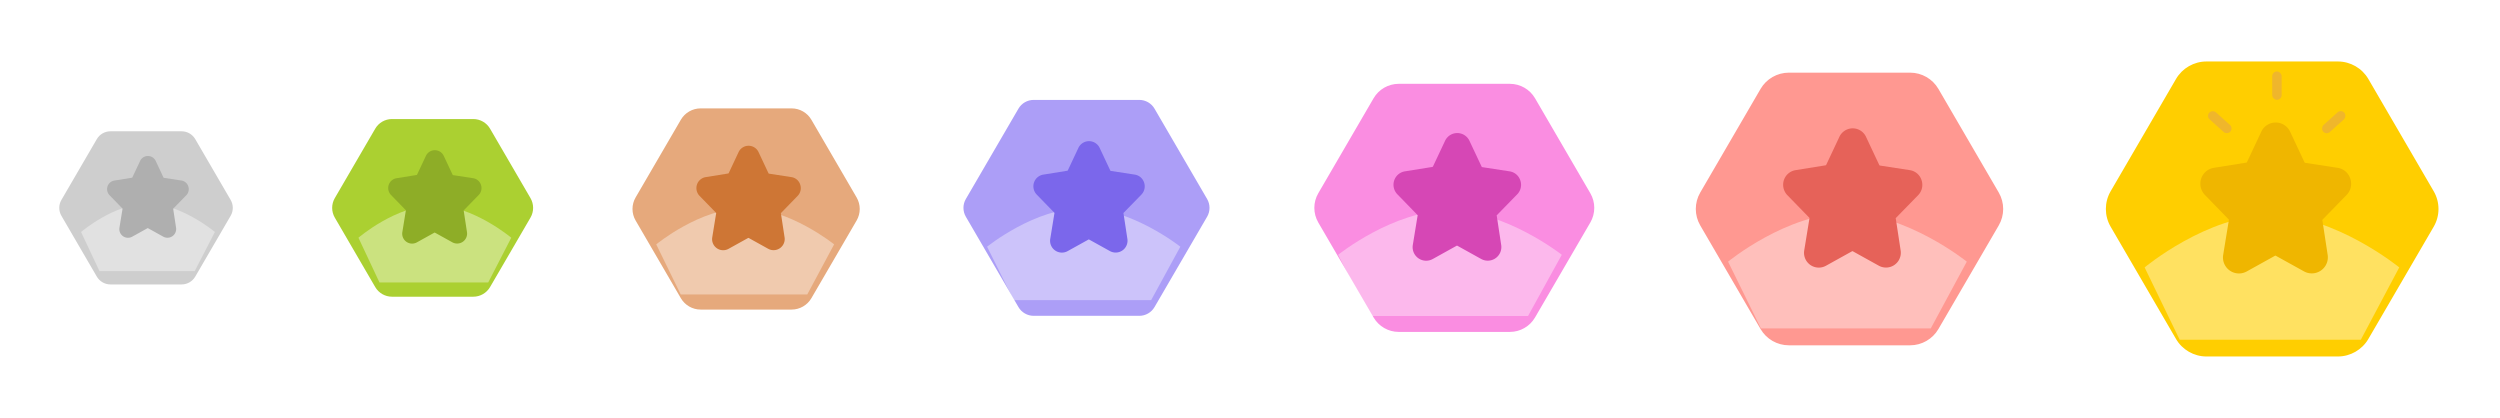 <svg xmlns="http://www.w3.org/2000/svg" xmlns:xlink="http://www.w3.org/1999/xlink" width="455.44" height="76.143" viewBox="0 0 455.44 76.143">
  <defs>
    <filter id="Path_7461" x="0" y="13.119" width="53.214" height="49.499" filterUnits="userSpaceOnUse">
      <feOffset dy="3" input="SourceAlpha"/>
      <feGaussianBlur stdDeviation="3" result="blur"/>
      <feFlood flood-opacity="0.161"/>
      <feComposite operator="in" in2="blur"/>
      <feComposite in="SourceGraphic"/>
    </filter>
    <filter id="Path_742" x="19.516" y="27.42" width="14.881" height="15.896" filterUnits="userSpaceOnUse">
      <feOffset dy="1" input="SourceAlpha"/>
      <feGaussianBlur result="blur-2"/>
      <feFlood flood-color="#84a025" flood-opacity="0"/>
      <feComposite operator="in" in2="blur-2"/>
      <feComposite in="SourceGraphic"/>
    </filter>
    <filter id="Path_7461-2" x="49.717" y="10.884" width="58.21" height="53.968" filterUnits="userSpaceOnUse">
      <feOffset dy="3" input="SourceAlpha"/>
      <feGaussianBlur stdDeviation="3" result="blur-3"/>
      <feFlood flood-opacity="0.161"/>
      <feComposite operator="in" in2="blur-3"/>
      <feComposite in="SourceGraphic"/>
    </filter>
    <filter id="Path_742-2" x="70.725" y="26.364" width="16.992" height="18.009" filterUnits="userSpaceOnUse">
      <feOffset dy="1" input="SourceAlpha"/>
      <feGaussianBlur result="blur-4"/>
      <feFlood flood-color="#84a025" flood-opacity="0"/>
      <feComposite operator="in" in2="blur-4"/>
      <feComposite in="SourceGraphic"/>
    </filter>
    <filter id="Path_7460" x="104.429" y="8.945" width="63" height="58.252" filterUnits="userSpaceOnUse">
      <feOffset dy="3" input="SourceAlpha"/>
      <feGaussianBlur stdDeviation="3" result="blur-5"/>
      <feFlood flood-opacity="0.161"/>
      <feComposite operator="in" in2="blur-5"/>
      <feComposite in="SourceGraphic"/>
    </filter>
    <filter id="Path_742-3" x="126.868" y="25.553" width="19.016" height="20.036" filterUnits="userSpaceOnUse">
      <feOffset dy="1" input="SourceAlpha"/>
      <feGaussianBlur result="blur-6"/>
      <feFlood flood-color="#b4662c" flood-opacity="0"/>
      <feComposite operator="in" in2="blur-6"/>
      <feComposite in="SourceGraphic"/>
    </filter>
    <filter id="Polygon_9" x="163.932" y="7.4" width="68" height="60.937" filterUnits="userSpaceOnUse">
      <feOffset dy="3" input="SourceAlpha"/>
      <feGaussianBlur stdDeviation="3" result="blur-7"/>
      <feFlood flood-opacity="0.161"/>
      <feComposite operator="in" in2="blur-7"/>
      <feComposite in="SourceGraphic"/>
    </filter>
    <filter id="Path_742-4" x="188.266" y="24.716" width="20.284" height="21.305" filterUnits="userSpaceOnUse">
      <feOffset dy="1" input="SourceAlpha"/>
      <feGaussianBlur result="blur-8"/>
      <feFlood flood-color="#5b42ea" flood-opacity="0"/>
      <feComposite operator="in" in2="blur-8"/>
      <feComposite in="SourceGraphic"/>
    </filter>
    <filter id="Path_7462" x="228.435" y="4.27" width="73" height="67.197" filterUnits="userSpaceOnUse">
      <feOffset dy="3" input="SourceAlpha"/>
      <feGaussianBlur stdDeviation="3" result="blur-9"/>
      <feFlood flood-opacity="0.161"/>
      <feComposite operator="in" in2="blur-9"/>
      <feComposite in="SourceGraphic"/>
    </filter>
    <filter id="Path_742-5" x="253.859" y="23.235" width="23.241" height="24.266" filterUnits="userSpaceOnUse">
      <feOffset dy="1" input="SourceAlpha"/>
      <feGaussianBlur result="blur-10"/>
      <feFlood flood-color="#bf38a0" flood-opacity="0"/>
      <feComposite operator="in" in2="blur-10"/>
      <feComposite in="SourceGraphic"/>
    </filter>
    <filter id="Path_7459" x="297.937" y="2.236" width="78" height="71.67" filterUnits="userSpaceOnUse">
      <feOffset dy="3" input="SourceAlpha"/>
      <feGaussianBlur stdDeviation="3" result="blur-11"/>
      <feFlood flood-opacity="0.161"/>
      <feComposite operator="in" in2="blur-11"/>
      <feComposite in="SourceGraphic"/>
    </filter>
    <filter id="Path_742-6" x="324.855" y="22.38" width="25.354" height="26.381" filterUnits="userSpaceOnUse">
      <feOffset dy="1" input="SourceAlpha"/>
      <feGaussianBlur result="blur-12"/>
      <feFlood flood-color="#cb5858" flood-opacity="0"/>
      <feComposite operator="in" in2="blur-12"/>
      <feComposite in="SourceGraphic"/>
    </filter>
    <filter id="Path_7463" x="372.44" y="0" width="83" height="76.143" filterUnits="userSpaceOnUse">
      <feOffset dy="3" input="SourceAlpha"/>
      <feGaussianBlur stdDeviation="3" result="blur-13"/>
      <feFlood flood-opacity="0.161"/>
      <feComposite operator="in" in2="blur-13"/>
      <feComposite in="SourceGraphic"/>
    </filter>
    <filter id="Path_742-7" x="400.851" y="21.323" width="27.467" height="28.496" filterUnits="userSpaceOnUse">
      <feOffset dy="1" input="SourceAlpha"/>
      <feGaussianBlur result="blur-14"/>
      <feFlood flood-color="#cba22a" flood-opacity="0"/>
      <feComposite operator="in" in2="blur-14"/>
      <feComposite in="SourceGraphic"/>
    </filter>
  </defs>
  <g id="star-levels" transform="translate(-419.809 -4441.503)">
    <g id="Group_290" data-name="Group 290" transform="translate(428.809 4460.622)">
      <g transform="matrix(1, 0, 0, 1, -9, -19.12)" filter="url(#Path_7461)">
        <g id="Path_7461-3" data-name="Path 7461" transform="translate(8.21 19.12)" fill="#cecece">
          <path d="M 24.88 30.599 L 11.905 30.599 C 10.57 30.599 9.323 29.882 8.65 28.728 L 2.197 17.645 C 1.517 16.476 1.517 15.023 2.197 13.854 L 8.651 2.771 C 9.323 1.617 10.57 0.9 11.906 0.9 L 24.88 0.9 C 26.216 0.9 27.463 1.617 28.135 2.771 L 34.588 13.854 C 35.269 15.023 35.269 16.476 34.588 17.645 L 28.135 28.728 C 27.463 29.882 26.216 30.599 24.88 30.599 Z" stroke="none"/>
          <path d="M 11.906 1.8 C 10.889 1.8 9.94 2.346 9.428 3.224 L 2.975 14.307 C 2.457 15.197 2.457 16.302 2.975 17.192 L 9.428 28.275 C 9.94 29.153 10.889 29.699 11.905 29.699 L 24.88 29.699 C 25.897 29.699 26.846 29.153 27.358 28.275 L 33.811 17.192 C 34.329 16.302 34.329 15.197 33.811 14.307 L 27.358 3.224 C 26.846 2.346 25.897 1.8 24.88 1.8 L 11.906 1.8 M 11.906 -3.814697265625e-06 L 24.88 -3.814697265625e-06 C 26.541 -3.814697265625e-06 28.077 0.883 28.913 2.318 L 35.366 13.401 C 36.211 14.853 36.211 16.646 35.366 18.098 L 28.913 29.181 C 28.077 30.616 26.541 31.499 24.88 31.499 L 11.905 31.499 C 10.244 31.499 8.709 30.616 7.873 29.181 L 1.42 18.098 C 0.575 16.646 0.575 14.853 1.42 13.401 L 7.873 2.318 C 8.709 0.883 10.244 -3.814697265625e-06 11.906 -3.814697265625e-06 Z" stroke="none" fill="#fff"/>
        </g>
      </g>
      <path id="Path_7458" data-name="Path 7458" d="M-650.338-2851.07s6.025-5.179,12.121-5.179,12.261,5.179,12.261,5.179l-3.68,7.138h-17.347Z" transform="translate(656.104 2874.212)" fill="#fff" opacity="0.379"/>
      <g id="Layer_47" data-name="Layer 47" transform="translate(10.516 8.301)">
        <g transform="matrix(1, 0, 0, 1, -19.52, -27.42)" filter="url(#Path_742)">
          <path id="Path_742-8" data-name="Path 742" d="M16.443,9.149a1.579,1.579,0,0,0,.365-1.616,1.556,1.556,0,0,0-1.259-1.065l-3.195-.491a.1.1,0,0,1-.067-.06l-1.4-2.979A1.572,1.572,0,0,0,8.02,2.916L6.62,5.895a.119.119,0,0,1-.074.06l-3.187.514A1.579,1.579,0,0,0,2.092,7.533a1.6,1.6,0,0,0,.372,1.616l2.353,2.42a.119.119,0,0,1,0,.1l-.551,3.381A1.579,1.579,0,0,0,6.6,16.693l2.778-1.541a.1.1,0,0,1,.089,0l2.778,1.541a1.586,1.586,0,0,0,2.331-1.646l-.514-3.366a.089.089,0,0,1,0-.089Z" transform="translate(17.5 25.42)" fill="#afafaf"/>
        </g>
      </g>
    </g>
    <g id="Group_284" data-name="Group 284" transform="translate(478.525 4458.388)">
      <g transform="matrix(1, 0, 0, 1, -58.72, -16.88)" filter="url(#Path_7461-2)">
        <g id="Path_7461-4" data-name="Path 7461" transform="translate(57.93 16.88)" fill="#abd031">
          <path d="M 28.299 35.068 L 13.483 35.068 C 11.913 35.068 10.446 34.225 9.656 32.868 L 2.287 20.212 C 1.487 18.838 1.487 17.13 2.287 15.756 L 9.656 3.1 C 10.446 1.743 11.913 0.9 13.483 0.9 L 28.299 0.9 C 29.869 0.9 31.336 1.743 32.126 3.1 L 39.494 15.756 C 40.295 17.13 40.295 18.838 39.494 20.212 L 32.126 32.868 C 31.336 34.225 29.869 35.068 28.299 35.068 Z" stroke="none"/>
          <path d="M 13.483 1.8 C 12.232 1.8 11.063 2.472 10.434 3.553 L 3.065 16.208 C 2.427 17.304 2.427 18.664 3.065 19.759 L 10.434 32.415 C 11.063 33.496 12.232 34.168 13.483 34.168 L 28.299 34.168 C 29.55 34.168 30.718 33.496 31.348 32.415 L 38.717 19.759 C 39.354 18.664 39.354 17.304 38.717 16.208 L 31.348 3.553 C 30.718 2.472 29.55 1.8 28.299 1.8 L 13.483 1.8 M 13.483 -3.814697265625e-06 L 28.299 -3.814697265625e-06 C 30.195 -3.814697265625e-06 31.949 1.008 32.903 2.647 L 40.272 15.303 C 41.237 16.96 41.237 19.008 40.272 20.665 L 32.903 33.32 C 31.949 34.96 30.195 35.968 28.299 35.968 L 13.483 35.968 C 11.586 35.968 9.833 34.96 8.878 33.32 L 1.51 20.665 C 0.545 19.008 0.545 16.96 1.51 15.303 L 8.878 2.647 C 9.833 1.008 11.586 -3.814697265625e-06 13.483 -3.814697265625e-06 Z" stroke="none" fill="#fff"/>
        </g>
      </g>
      <path id="Path_7458-2" data-name="Path 7458" d="M-650.338-2850.336s6.88-5.914,13.84-5.914,14,5.914,14,5.914l-4.2,8.151h-19.808Z" transform="translate(656.922 2876.76)" fill="#fff" opacity="0.379"/>
      <g id="Layer_47-2" data-name="Layer 47" transform="translate(12.008 9.479)">
        <g transform="matrix(1, 0, 0, 1, -70.72, -26.36)" filter="url(#Path_742-2)">
          <path id="Path_742-9" data-name="Path 742" d="M18.49,10.163a1.8,1.8,0,0,0,.417-1.845A1.777,1.777,0,0,0,17.469,7.1l-3.648-.561a.119.119,0,0,1-.077-.068l-1.6-3.4a1.795,1.795,0,0,0-3.274-.026l-1.6,3.4a.136.136,0,0,1-.085.068L3.549,7.1A1.8,1.8,0,0,0,2.1,8.318a1.828,1.828,0,0,0,.425,1.845l2.687,2.764a.136.136,0,0,1,0,.111L4.587,16.9a1.8,1.8,0,0,0,2.662,1.879l3.172-1.76a.111.111,0,0,1,.1,0l3.172,1.76A1.811,1.811,0,0,0,16.355,16.9l-.587-3.843a.1.1,0,0,1,0-.1Z" transform="translate(68.71 24.36)" fill="#8ead27"/>
        </g>
      </g>
    </g>
    <g id="Group_283" data-name="Group 283" transform="translate(533.238 4456.448)">
      <g transform="matrix(1, 0, 0, 1, -113.43, -14.94)" filter="url(#Path_7460)">
        <g id="Path_7460-2" data-name="Path 7460" transform="translate(112.64 14.94)" fill="#e6a97c">
          <path d="M 31.576 39.352 L 14.996 39.352 C 13.2 39.352 11.523 38.389 10.62 36.837 L 2.373 22.674 C 1.458 21.102 1.458 19.15 2.373 17.578 L 10.62 3.416 C 11.523 1.864 13.2 0.9 14.996 0.9 L 31.576 0.9 C 33.372 0.9 35.048 1.864 35.952 3.416 L 44.198 17.578 C 45.113 19.15 45.113 21.102 44.198 22.674 L 35.952 36.837 C 35.048 38.389 33.372 39.352 31.576 39.352 Z" stroke="none"/>
          <path d="M 14.996 1.8 C 13.519 1.8 12.141 2.593 11.398 3.868 L 3.151 18.031 C 2.399 19.324 2.399 20.929 3.151 22.221 L 11.398 36.384 C 12.141 37.66 13.519 38.452 14.996 38.452 L 31.576 38.452 C 33.052 38.452 34.431 37.66 35.174 36.384 L 43.42 22.221 C 44.173 20.929 44.173 19.324 43.42 18.031 L 35.174 3.868 C 34.431 2.593 33.052 1.8 31.576 1.8 L 14.996 1.8 M 14.996 3.814697265625e-06 L 31.576 3.814697265625e-06 C 33.699 3.814697265625e-06 35.661 1.128 36.729 2.963 L 44.976 17.126 C 46.056 18.98 46.056 21.272 44.976 23.127 L 36.729 37.29 C 35.661 39.124 33.699 40.252 31.576 40.252 L 14.996 40.252 C 12.873 40.252 10.91 39.124 9.842 37.29 L 1.596 23.127 C 0.516 21.272 0.516 18.98 1.596 17.126 L 9.842 2.963 C 10.91 1.128 12.873 3.814697265625e-06 14.996 3.814697265625e-06 Z" stroke="none" fill="#fff"/>
        </g>
      </g>
      <path id="Path_7458-3" data-name="Path 7458" d="M-650.338-2849.631s8.008-6.618,16.108-6.618,16.3,6.618,16.3,6.618l-4.891,9.122H-645.88Z" transform="translate(656.459 2879.204)" fill="#fff" opacity="0.379"/>
      <g id="Layer_47-3" data-name="Layer 47" transform="translate(13.438 10.608)">
        <g transform="matrix(1, 0, 0, 1, -126.87, -25.55)" filter="url(#Path_742-3)">
          <path id="Path_742-10" data-name="Path 742" d="M20.453,11.136a2.017,2.017,0,0,0,.466-2.065A1.989,1.989,0,0,0,19.311,7.71l-4.082-.628a.133.133,0,0,1-.086-.076L13.353,3.2A2.009,2.009,0,0,0,9.69,3.17L7.9,6.977a.152.152,0,0,1-.1.076L3.733,7.71A2.017,2.017,0,0,0,2.115,9.071a2.046,2.046,0,0,0,.476,2.065L5.6,14.228a.152.152,0,0,1,0,.124l-.7,4.32a2.017,2.017,0,0,0,2.979,2.1l3.55-1.97a.124.124,0,0,1,.114,0l3.55,1.97a2.027,2.027,0,0,0,2.979-2.1l-.657-4.3a.114.114,0,0,1,0-.114Z" transform="translate(124.86 23.55)" fill="#ce7635"/>
        </g>
      </g>
    </g>
    <g id="Group_286" data-name="Group 286" transform="translate(592.74 4454.903)">
      <g transform="matrix(1, 0, 0, 1, -172.93, -13.4)" filter="url(#Polygon_9)">
        <g id="Polygon_9-2" data-name="Polygon 9" transform="translate(172.93 13.4)" fill="#ac9ef7">
          <path d="M 34.625 42.036 L 15.375 42.036 C 13.921 42.036 12.563 41.256 11.831 40 L 2.243 23.531 C 1.502 22.259 1.502 20.678 2.243 19.405 L 11.831 2.937 C 12.563 1.681 13.921 0.9 15.375 0.9 L 34.625 0.9 C 36.079 0.9 37.437 1.681 38.169 2.937 L 47.757 19.405 C 48.498 20.678 48.498 22.259 47.757 23.531 L 38.169 40 C 37.437 41.256 36.079 42.036 34.625 42.036 Z" stroke="none"/>
          <path d="M 15.375 1.8 C 14.24 1.8 13.18 2.409 12.609 3.39 L 3.02 19.858 C 2.442 20.851 2.442 22.085 3.02 23.078 L 12.609 39.547 C 13.18 40.527 14.24 41.137 15.375 41.137 L 34.625 41.137 C 35.76 41.137 36.82 40.527 37.391 39.547 L 46.98 23.078 C 47.558 22.085 47.558 20.851 46.98 19.858 L 37.391 3.39 C 36.82 2.409 35.76 1.8 34.625 1.8 L 15.375 1.8 M 15.375 0 L 34.625 0 C 36.405 0 38.051 0.946 38.946 2.484 L 48.535 18.952 C 49.441 20.507 49.441 22.429 48.535 23.984 L 38.946 40.452 C 38.051 41.99 36.405 42.937 34.625 42.937 L 15.375 42.937 C 13.595 42.937 11.949 41.99 11.054 40.452 L 1.465 23.984 C 0.559 22.429 0.559 20.507 1.465 18.952 L 11.054 2.484 C 11.949 0.946 13.595 0 15.375 0 Z" stroke="none" fill="#fff"/>
        </g>
      </g>
      <path id="Path_7458-4" data-name="Path 7458" d="M-650.338-2849.19s8.7-7.06,17.5-7.06,17.7,7.06,17.7,7.06l-5.312,9.73H-645.5Z" transform="translate(657.234 2880.734)" fill="#fff" opacity="0.379"/>
      <g id="Layer_47-4" data-name="Layer 47" transform="translate(15.334 11.316)">
        <g transform="matrix(1, 0, 0, 1, -188.27, -24.72)" filter="url(#Path_742-4)">
          <path id="Path_742-11" data-name="Path 742" d="M21.682,11.745a2.152,2.152,0,0,0,.5-2.2A2.122,2.122,0,0,0,20.464,8.09l-4.355-.67a.142.142,0,0,1-.091-.081L14.11,3.279a2.143,2.143,0,0,0-3.908-.03L8.293,7.309a.162.162,0,0,1-.1.081l-4.345.7A2.152,2.152,0,0,0,2.122,9.542a2.182,2.182,0,0,0,.508,2.2l3.208,3.3a.162.162,0,0,1,0,.132l-.751,4.608a2.152,2.152,0,0,0,3.177,2.243l3.786-2.1a.132.132,0,0,1,.122,0l3.786,2.1a2.162,2.162,0,0,0,3.177-2.243l-.7-4.588a.122.122,0,0,1,0-.122Z" transform="translate(186.25 22.72)" fill="#7b67eb"/>
        </g>
      </g>
    </g>
    <g id="Group_285" data-name="Group 285" transform="translate(657.243 4451.773)">
      <g transform="matrix(1, 0, 0, 1, -237.43, -10.27)" filter="url(#Path_7462)">
        <g id="Path_7462-2" data-name="Path 7462" transform="translate(236.65 10.27)" fill="#fa8de1">
          <path d="M 38.418 48.197 L 18.153 48.197 C 15.923 48.197 13.841 47 12.719 45.073 L 2.64 27.763 C 1.503 25.811 1.503 23.386 2.64 21.434 L 12.719 4.124 C 13.841 2.197 15.923 1 18.153 1 L 38.418 1 C 40.648 1 42.731 2.197 43.853 4.124 L 53.932 21.434 C 55.068 23.386 55.068 25.811 53.932 27.763 L 43.853 45.073 C 42.731 47 40.648 48.197 38.418 48.197 Z" stroke="none"/>
          <path d="M 18.153 2 C 16.278 2 14.527 3.007 13.583 4.627 L 3.504 21.938 C 2.548 23.579 2.548 25.618 3.504 27.26 L 13.583 44.57 C 14.527 46.191 16.278 47.197 18.153 47.197 L 38.418 47.197 C 40.294 47.197 42.045 46.191 42.989 44.57 L 53.068 27.26 C 54.023 25.618 54.023 23.579 53.068 21.938 L 42.989 4.627 C 42.045 3.007 40.294 2 38.418 2 L 18.153 2 M 18.153 0 L 38.418 0 C 41.013 0 43.412 1.379 44.717 3.621 L 54.796 20.931 C 56.116 23.198 56.116 25.999 54.796 28.266 L 44.717 45.576 C 43.412 47.818 41.013 49.197 38.418 49.197 L 18.153 49.197 C 15.559 49.197 13.16 47.818 11.855 45.576 L 1.776 28.266 C 0.456 25.999 0.456 23.198 1.776 20.931 L 11.855 3.621 C 13.16 1.379 15.559 0 18.153 0 Z" stroke="none" fill="#fff"/>
        </g>
      </g>
      <path id="Path_7458-5" data-name="Path 7458" d="M-650.338-2848.16s10.067-8.089,20.251-8.089,20.486,8.089,20.486,8.089l-6.148,11.148h-28.984Z" transform="translate(656.687 2884.304)" fill="#fff" opacity="0.379"/>
      <g id="Layer_47-5" data-name="Layer 47" transform="translate(16.425 12.966)">
        <g transform="matrix(1, 0, 0, 1, -253.86, -23.24)" filter="url(#Path_742-5)">
          <path id="Path_742-12" data-name="Path 742" d="M24.55,13.166a2.466,2.466,0,0,0,.57-2.524,2.431,2.431,0,0,0-1.966-1.663l-4.99-.768a.163.163,0,0,1-.1-.093L15.874,3.466A2.455,2.455,0,0,0,11.4,3.431L9.209,8.083a.186.186,0,0,1-.116.093l-4.978.8a2.466,2.466,0,0,0-1.977,1.663,2.5,2.5,0,0,0,.582,2.524l3.675,3.78a.186.186,0,0,1,0,.151l-.861,5.28a2.466,2.466,0,0,0,3.64,2.57l4.338-2.408a.151.151,0,0,1,.14,0l4.338,2.408a2.477,2.477,0,0,0,3.64-2.57l-.8-5.257a.14.14,0,0,1,0-.14Z" transform="translate(251.85 21.24)" fill="#d647b5"/>
        </g>
      </g>
    </g>
    <g id="Group_282" data-name="Group 282" transform="translate(726.746 4449.739)">
      <g transform="matrix(1, 0, 0, 1, -306.94, -8.24)" filter="url(#Path_7459)">
        <g id="Path_7459-2" data-name="Path 7459" transform="translate(306.15 8.24)" fill="#ff9891">
          <path d="M 41.839 52.67 L 19.732 52.67 C 17.267 52.67 14.965 51.347 13.725 49.216 L 2.73 30.333 C 1.474 28.175 1.474 25.495 2.73 23.337 L 13.725 4.454 C 14.965 2.323 17.267 1 19.732 1 L 41.839 1 C 44.304 1 46.606 2.323 47.847 4.454 L 58.842 23.337 C 60.098 25.495 60.098 28.175 58.842 30.333 L 47.847 49.216 C 46.606 51.347 44.304 52.67 41.839 52.67 Z" stroke="none"/>
          <path d="M 19.732 2 C 17.622 2 15.651 3.133 14.589 4.957 L 3.594 23.841 C 2.519 25.688 2.519 27.982 3.594 29.829 L 14.589 48.713 C 15.651 50.537 17.622 51.67 19.732 51.67 L 41.839 51.67 C 43.95 51.67 45.92 50.537 46.982 48.713 L 57.978 29.829 C 59.053 27.982 59.053 25.688 57.978 23.841 L 46.982 4.957 C 45.92 3.133 43.95 2 41.839 2 L 19.732 2 M 19.732 -3.814697265625e-06 L 41.839 -3.814697265625e-06 C 44.67 -3.814697265625e-06 47.287 1.504 48.711 3.95 L 59.706 22.834 C 61.146 25.307 61.146 28.363 59.706 30.836 L 48.711 49.72 C 47.287 52.165 44.67 53.67 41.839 53.67 L 19.732 53.67 C 16.902 53.67 14.285 52.165 12.861 49.72 L 1.866 30.836 C 0.426 28.363 0.426 25.307 1.866 22.834 L 12.861 3.95 C 14.285 1.504 16.902 -3.814697265625e-06 19.732 -3.814697265625e-06 Z" stroke="none" fill="#fff"/>
        </g>
      </g>
      <path id="Path_7458-6" data-name="Path 7458" d="M-650.338-2847.425s10.747-8.825,21.62-8.825,21.871,8.825,21.871,8.825l-6.564,12.162h-30.944Z" transform="translate(658.214 2886.855)" fill="#fff" opacity="0.379"/>
      <g id="Layer_47-6" data-name="Layer 47" transform="translate(17.918 14.145)">
        <g transform="matrix(1, 0, 0, 1, -324.86, -22.38)" filter="url(#Path_742-6)">
          <path id="Path_742-13" data-name="Path 742" d="M26.6,14.181a2.69,2.69,0,0,0,.622-2.753,2.652,2.652,0,0,0-2.144-1.814l-5.443-.837a.178.178,0,0,1-.114-.1L17.134,3.6a2.678,2.678,0,0,0-4.885-.038L9.863,8.636a.2.2,0,0,1-.127.1l-5.431.875a2.69,2.69,0,0,0-2.157,1.814,2.728,2.728,0,0,0,.634,2.753L6.793,18.3a.2.2,0,0,1,0,.165l-.939,5.76a2.69,2.69,0,0,0,3.971,2.8l4.733-2.626a.165.165,0,0,1,.152,0l4.733,2.626a2.7,2.7,0,0,0,3.971-2.8l-.875-5.735a.152.152,0,0,1,0-.152Z" transform="translate(322.84 20.38)" fill="#e66259"/>
        </g>
      </g>
    </g>
    <g id="Group_288" data-name="Group 288" transform="translate(801.249 4447.503)">
      <g id="Group_287" data-name="Group 287" transform="translate(0 0)">
        <g transform="matrix(1, 0, 0, 1, -381.44, -6)" filter="url(#Path_7463)">
          <g id="Path_7463-2" data-name="Path 7463" transform="translate(380.65 6)" fill="#ffce00">
            <path d="M 45.261 57.042 L 21.311 57.042 C 18.647 57.042 16.158 55.612 14.818 53.309 L 2.906 32.852 C 1.548 30.52 1.548 27.623 2.906 25.291 L 14.818 4.833 C 16.158 2.53 18.647 1.1 21.311 1.1 L 45.261 1.1 C 47.925 1.1 50.413 2.53 51.754 4.833 L 63.665 25.291 C 65.023 27.623 65.023 30.52 63.665 32.852 L 51.754 53.309 C 50.413 55.612 47.925 57.042 45.261 57.042 Z" stroke="none"/>
            <path d="M 21.311 2.2 C 19.037 2.2 16.913 3.421 15.768 5.387 L 3.857 25.844 C 2.698 27.835 2.698 30.308 3.857 32.298 L 15.768 52.756 C 16.913 54.721 19.037 55.942 21.311 55.942 L 45.261 55.942 C 47.535 55.942 49.659 54.721 50.803 52.756 L 62.715 32.298 C 63.874 30.308 63.874 27.835 62.715 25.844 L 50.803 5.387 C 49.659 3.421 47.535 2.2 45.261 2.2 L 21.311 2.2 M 21.311 3.814697265625e-06 L 45.261 3.814697265625e-06 C 48.327 3.814697265625e-06 51.162 1.63 52.704 4.28 L 64.616 24.737 C 66.176 27.416 66.176 30.726 64.616 33.405 L 52.704 53.863 C 51.162 56.513 48.327 58.142 45.261 58.142 L 21.311 58.142 C 18.245 58.142 15.41 56.513 13.867 53.863 L 1.956 33.405 C 0.396 30.726 0.396 27.416 1.956 24.737 L 13.867 4.28 C 15.41 1.63 18.245 3.814697265625e-06 21.311 3.814697265625e-06 Z" stroke="none" fill="#fff"/>
          </g>
        </g>
        <path id="Path_7458-7" data-name="Path 7458" d="M-650.338-2846.689s11.463-9.56,23.06-9.56,23.327,9.56,23.327,9.56l-7,13.176h-33Z" transform="translate(659.598 2889.405)" fill="#fff" opacity="0.379"/>
        <g id="Layer_47-7" data-name="Layer 47" transform="translate(19.411 15.323)">
          <g transform="matrix(1, 0, 0, 1, -400.85, -21.32)" filter="url(#Path_742-7)">
            <path id="Path_742-14" data-name="Path 742" d="M28.648,15.2a2.914,2.914,0,0,0,.674-2.983A2.873,2.873,0,0,0,27,10.247L21.1,9.34a.192.192,0,0,1-.124-.11l-2.584-5.5A2.9,2.9,0,0,0,13.1,3.691l-2.584,5.5a.22.22,0,0,1-.137.11L4.5,10.247A2.914,2.914,0,0,0,2.16,12.213,2.955,2.955,0,0,0,2.848,15.2l4.344,4.467a.22.22,0,0,1,0,.179L6.174,26.082a2.914,2.914,0,0,0,4.3,3.038L15.6,26.275a.179.179,0,0,1,.165,0L20.9,29.12a2.928,2.928,0,0,0,4.3-3.038l-.948-6.213a.165.165,0,0,1,0-.165Z" transform="translate(398.84 19.32)" fill="#efb600"/>
          </g>
        </g>
      </g>
      <rect id="Rectangle_396" data-name="Rectangle 396" width="1.723" height="5.168" rx="0.861" transform="translate(20.457 15.167) rotate(-48)" fill="#efb62c"/>
      <rect id="Rectangle_397" data-name="Rectangle 397" width="1.723" height="5.168" rx="0.861" transform="translate(45.055 13.887) rotate(48)" fill="#efb62c"/>
      <rect id="Rectangle_398" data-name="Rectangle 398" width="1.723" height="5.168" rx="0.861" transform="translate(32.5 7.021)" fill="#efb62c"/>
    </g>
  </g>
</svg>
